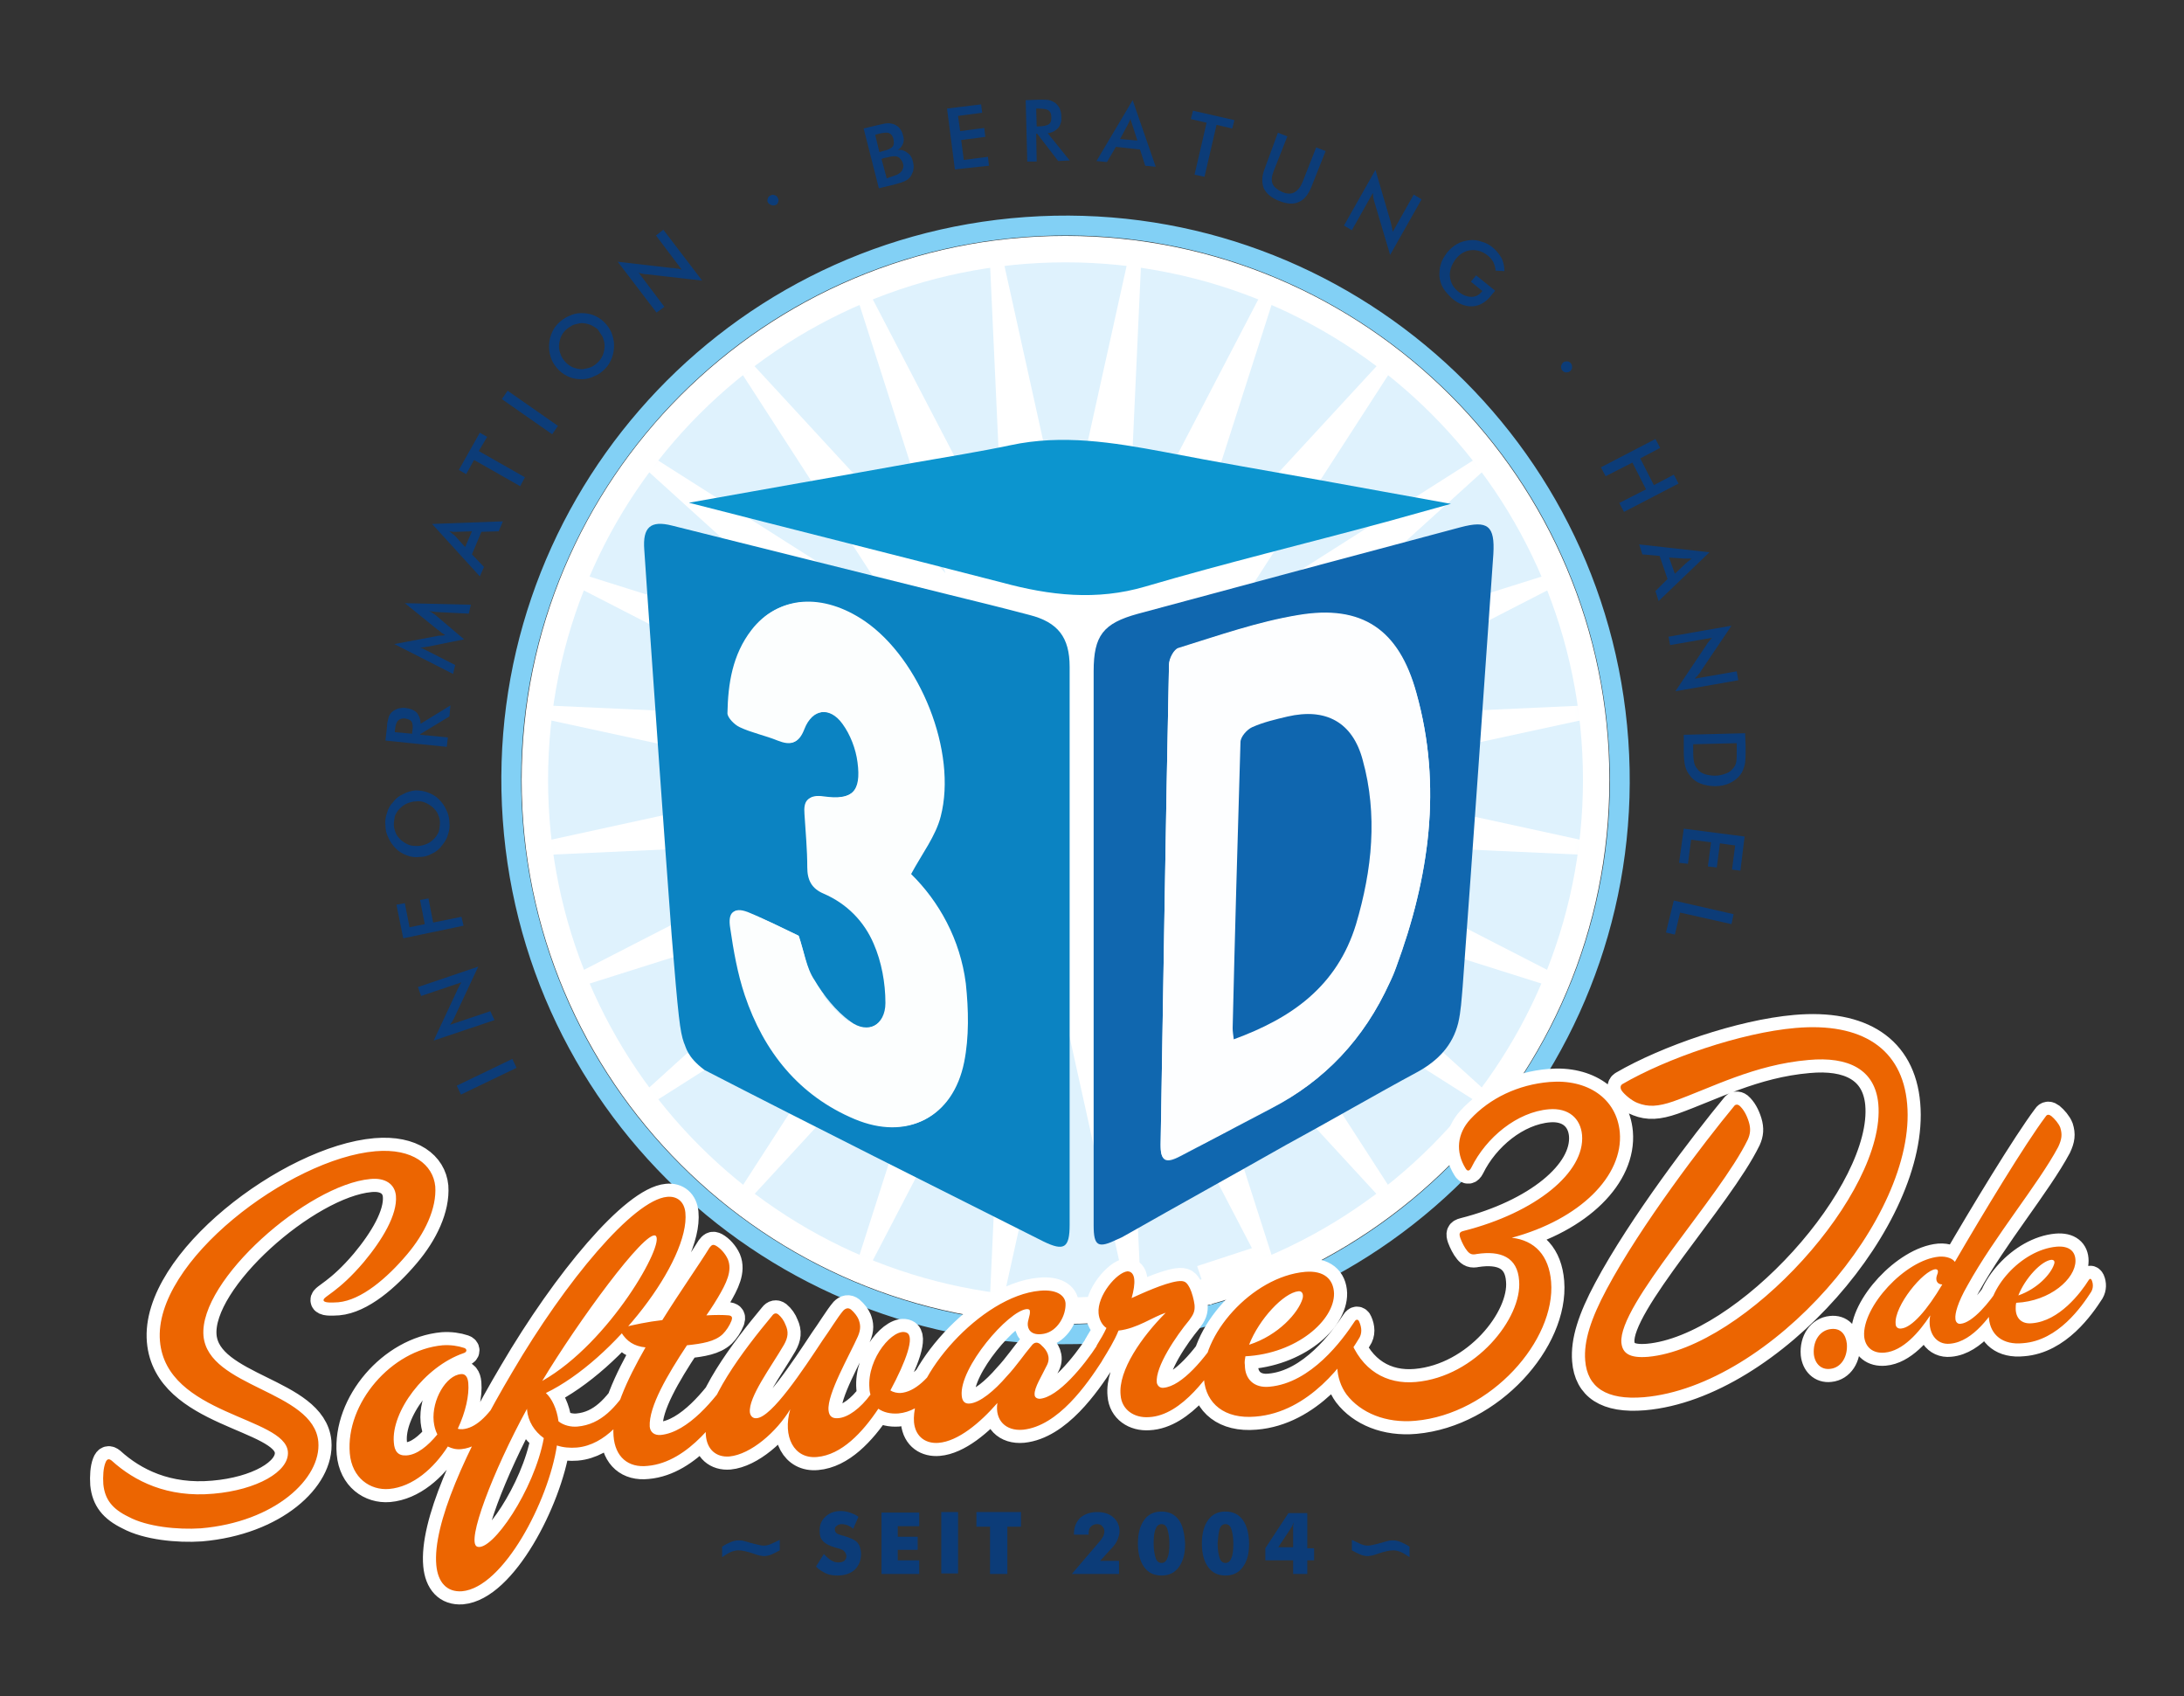 <svg xmlns="http://www.w3.org/2000/svg" fill="none" viewBox="0 0 170 132" height="132" width="170">
<rect x="0" y="0" width="170" height="132" fill="#333333" stroke="none"/>
<g clip-path="url(#clip0_1548_11445)">
<mask height="357" width="358" y="-110" x="-96" maskUnits="userSpaceOnUse" style="mask-type:luminance" id="mask0_1548_11445">
<path fill="white" d="M261.105 -109.469H-95.222V246.857H261.105V-109.469Z"></path>
</mask>
<g mask="url(#mask0_1548_11445)">
<path stroke-width="0.408" stroke="#82D0F5" fill="#DFF2FD" d="M124.042 60.694C124.042 83.397 105.644 101.796 82.94 101.796C60.236 101.796 41.838 83.397 41.838 60.694C41.838 37.99 60.236 19.592 82.94 19.592C105.644 19.592 124.042 37.99 124.042 60.694Z"></path>
</g>
<mask height="83" width="84" y="19" x="41" maskUnits="userSpaceOnUse" style="mask-type:luminance" id="mask1_1548_11445">
<path fill="white" d="M41.635 60.694C41.635 83.51 60.125 102 82.941 102C105.757 102 124.247 83.51 124.247 60.694C124.247 37.877 105.757 19.388 82.941 19.388C60.125 19.428 41.635 37.877 41.635 60.694Z"></path>
</mask>
<g mask="url(#mask1_1548_11445)">
<path fill="white" d="M89.104 14.327L82.941 42.163L76.777 14.327L78.083 42.776L64.9 17.47L73.594 44.612L54.206 23.592L69.716 47.592L45.512 32.204L66.737 51.429L39.349 42.816L64.859 55.919L36.165 54.612L64.247 60.694L36.165 66.817L64.859 65.51L39.349 78.612L66.737 69.959L45.512 89.184L69.716 73.837L54.206 97.837L73.594 76.776L64.9 103.918L78.083 78.612L76.777 107.102L82.941 79.265L89.104 107.102L87.798 78.612L100.981 103.918L92.287 76.776L111.675 97.837L96.165 73.837L120.369 89.184L99.145 69.959L126.532 78.612L101.022 65.51L129.716 66.817L101.634 60.694L129.716 54.612L101.022 55.919L126.532 42.816L99.145 51.429L120.369 32.204L96.165 47.592L111.675 23.592L92.287 44.612L100.981 17.47L87.798 42.776L89.104 14.327Z"></path>
</g>
<mask height="357" width="358" y="-110" x="-96" maskUnits="userSpaceOnUse" style="mask-type:luminance" id="mask2_1548_11445">
<path fill="white" d="M261.102 -109.469H-95.225V246.858H261.102V-109.469Z"></path>
</mask>
<g mask="url(#mask2_1548_11445)">
<path stroke-width="2.057" stroke="white" d="M82.939 102C105.755 102 124.245 83.511 124.245 60.694C124.245 37.878 105.755 19.388 82.939 19.388C60.123 19.388 41.633 37.878 41.633 60.694C41.633 83.511 60.123 102 82.939 102Z"></path>
</g>
<mask height="382" width="381" y="-122" x="-107" maskUnits="userSpaceOnUse" style="mask-type:luminance" id="mask3_1548_11445">
<path fill="white" d="M248.595 -121.672L-106.841 -96.413L-81.581 259.023L273.855 233.763L248.595 -121.672Z"></path>
</mask>
<g mask="url(#mask3_1548_11445)">
<path stroke-width="1.543" stroke="#82D0F5" d="M85.998 103.73C109.766 102.041 127.664 81.404 125.975 57.637C124.286 33.869 103.649 15.971 79.882 17.66C56.114 19.349 38.216 39.986 39.905 63.754C41.594 87.521 62.231 105.419 85.998 103.73Z"></path>
</g>
<path fill="white" d="M93.184 98.531L94.204 101.551L98.653 98.531L98.041 96.939L93.184 98.531Z"></path>
<mask height="357" width="358" y="-110" x="-96" maskUnits="userSpaceOnUse" style="mask-type:luminance" id="mask4_1548_11445">
<path fill="white" d="M261.105 -109.469H-95.222V246.857H261.105V-109.469Z"></path>
</mask>
<g mask="url(#mask4_1548_11445)">
<path fill="white" d="M157.104 100.816C157.635 99.469 158.9 98.122 159.676 98.041C159.921 98.041 159.961 98.204 159.88 98.408C159.635 99.143 158.614 100.286 157.104 100.816ZM162.778 100.53C162.941 100.245 162.941 99.918 162.819 99.632C162.737 99.469 162.655 99.51 162.574 99.632C161.961 100.612 160.288 102.816 158.165 102.979C157.349 103.061 156.9 102.571 156.9 101.837C156.9 101.673 156.9 101.551 156.941 101.388C159.594 101.265 161.553 99.51 161.553 98.122C161.553 97.388 161.063 96.939 160.084 97.02C157.308 97.265 154.614 100.367 154.819 102.612C154.941 103.877 155.88 104.694 157.472 104.53C160.206 104.326 162.043 101.673 162.778 100.53ZM151.186 99.959C150.002 101.959 148.819 103.306 148.002 103.388C147.717 103.428 147.553 103.265 147.553 103.02C147.431 101.632 149.717 98.857 150.655 98.775C150.859 98.775 150.9 98.939 150.778 99.224C150.614 99.673 150.819 99.959 151.186 99.959ZM153.145 100.041C155.268 96.204 158.655 92.163 160.206 89.265C160.492 88.653 160.533 88.285 160.37 87.755C160.247 87.428 159.921 87.061 159.676 86.857C159.512 86.734 159.349 86.694 159.227 86.898C157.635 89.02 154.37 94.408 152.165 98.204C152.002 97.959 151.553 97.755 150.941 97.796C148.288 98.041 144.941 101.714 145.104 104C145.186 104.857 145.798 105.347 146.696 105.265C148.125 105.143 149.39 103.673 150.247 102.367C150.002 103.673 150.696 104.694 151.798 104.571C153.635 104.408 155.023 102.245 155.798 101.102C155.961 100.816 155.961 100.49 155.839 100.204C155.757 100.041 155.676 100.081 155.594 100.204C154.9 101.306 153.553 102.939 152.614 103.02C152.37 103.061 152.206 102.857 152.206 102.612C152.165 102.245 152.37 101.388 153.145 100.041ZM143.757 104.571C143.676 103.837 143.268 103.347 142.533 103.428C141.676 103.51 141.104 104.326 141.186 105.388C141.268 106.122 141.757 106.612 142.451 106.53C143.308 106.449 143.839 105.592 143.757 104.571ZM140.778 82.49C143.88 82.204 145.961 83.224 146.206 85.918C146.819 92.775 135.88 104.898 128.288 105.592C126.819 105.714 126.288 105.306 126.206 104.49C125.961 101.551 133.839 93.224 136.043 88.694C136.247 88.245 136.288 87.837 136.125 87.306C135.961 86.775 135.717 86.326 135.39 86.041C135.227 85.918 135.063 85.959 134.982 86.082C132.655 88.898 127.717 95.347 125.063 100.326C123.839 102.612 123.268 104.367 123.39 105.877C123.553 107.959 125.023 108.979 127.961 108.735C137.839 107.877 149.227 94.694 148.451 85.918C148.084 81.592 144.9 79.551 139.757 80C135.512 80.367 129.717 82.367 126.288 84.367C126.084 84.49 126.125 84.734 126.247 84.898C126.451 85.183 127.023 85.673 127.472 85.837C128.288 86.163 129.063 86.122 130.247 85.714C133.227 84.653 136.533 82.857 140.778 82.49ZM117.676 96.326C122.982 94.898 126.37 91.51 126.084 88.122C125.839 85.469 123.553 83.959 120.614 84.204C118.165 84.408 115.961 85.469 114.451 87.102C113.431 88.204 113.268 89.632 114.084 90.939C114.206 91.143 114.37 91.183 114.533 90.857C115.676 88.53 118.084 86.531 120.574 86.326C122.084 86.204 123.023 87.02 123.145 88.326C123.39 91.224 119.553 94.367 113.921 95.796C113.594 95.877 113.553 96 113.676 96.367C113.798 96.694 114.002 97.102 114.206 97.347C114.41 97.592 114.574 97.673 114.941 97.592C116.819 97.306 118.125 97.837 118.247 99.673C118.492 102.571 114.859 107.143 110.206 107.551C107.921 107.755 105.961 106.653 105.023 104.081C104.941 103.837 104.737 103.837 104.614 104.081C103.839 105.551 103.921 107.306 104.819 108.53C105.921 109.959 107.88 110.775 110.165 110.571C116.084 110.041 121.104 104.286 120.737 99.755C120.574 97.714 119.472 96.53 117.676 96.326ZM97.227 104.653C98.002 102.653 99.921 100.612 101.063 100.49C101.39 100.449 101.472 100.775 101.39 101.061C101.063 102.163 99.512 103.918 97.227 104.653ZM105.757 104.204C106.043 103.796 106.002 103.306 105.798 102.857C105.717 102.653 105.553 102.653 105.431 102.857C104.492 104.286 102.043 107.632 98.819 107.918C97.594 108.041 96.9 107.306 96.9 106.245C96.859 106 96.9 105.796 96.941 105.551C100.941 105.347 103.88 102.735 103.839 100.653C103.798 99.551 103.063 98.857 101.594 98.979C97.431 99.347 93.39 104 93.716 107.347C93.88 109.224 95.308 110.449 97.716 110.245C101.921 109.918 104.696 105.959 105.757 104.204ZM95.349 105.143C95.635 104.735 95.594 104.245 95.39 103.796C95.308 103.592 95.145 103.592 95.023 103.796C93.798 105.714 92.002 107.877 90.574 108C90.288 108.041 90.084 107.837 90.043 107.592C89.921 106.367 91.553 103.959 92.574 102.735C92.9 102.286 93.023 102.041 92.982 101.551C92.941 101.184 92.778 100.571 92.615 100.245C92.37 99.796 92.247 99.632 91.635 99.714C90.574 99.877 88.9 100.653 88.084 101.02C88.247 100.449 88.329 99.918 88.288 99.551C88.247 99.143 88.043 98.939 87.757 98.939C86.941 99.02 85.39 100.816 85.512 102.204C85.553 102.694 85.798 103.143 86.125 103.347C85.921 103.796 85.676 104.204 85.472 104.53C85.186 104.939 85.227 105.428 85.431 105.877C85.512 106.081 85.676 106.081 85.798 105.877C86.247 105.143 86.737 104.367 87.064 103.551C88.533 103.388 89.716 102.49 90.737 102.163C88.9 104 87.023 106.653 87.227 108.571C87.308 109.714 88.288 110.367 89.431 110.286C92.043 110.163 94.206 106.857 95.349 105.143ZM85.757 105.959C86.002 105.551 86.002 105.02 85.757 104.653C85.635 104.449 85.553 104.449 85.431 104.653C84.37 106.286 82.37 108.735 80.941 108.857C80.696 108.857 80.533 108.735 80.533 108.53C80.492 108 81.104 107.061 81.512 106.204C81.798 105.592 81.472 105.061 81.104 104.735C80.778 104.367 80.492 104.449 80.288 104.735C79.757 105.347 79.104 106.326 78.37 107.102C77.39 108.245 76.288 109.143 75.512 109.224C75.186 109.265 74.9 109.143 74.859 108.612C74.655 106.449 78.492 102 79.921 101.877C80.084 101.877 80.165 101.918 80.165 102.041C80.206 102.367 79.961 102.775 80.002 103.143C80.043 103.592 80.41 103.959 81.267 103.796C82.329 103.592 82.982 102.367 82.941 101.428C82.9 100.816 82.247 100.326 80.941 100.449C76.37 100.857 70.859 107.184 71.145 110.694C71.267 111.877 72.125 112.367 73.064 112.286C74.574 112.163 76.288 110.735 77.635 109.184C77.431 110.53 78.288 111.388 79.635 111.265C82.37 110.979 84.615 107.714 85.757 105.959ZM73.676 107.02C73.961 106.612 73.921 106.122 73.716 105.673C73.635 105.469 73.472 105.469 73.349 105.673C72.288 107.265 71.227 108.326 70.084 108.408C69.839 108.408 69.553 108.367 69.308 108.204C70.533 105.918 71.227 104 70.574 103.714C69.594 103.265 67.472 105.673 67.676 108.041C67.676 108.286 67.757 108.53 67.757 108.53C66.982 109.592 66.002 110.326 65.227 110.367C64.778 110.408 64.533 110.204 64.492 109.755C64.37 108.49 66.125 105.469 66.778 104C67.023 103.428 66.982 103.061 66.819 102.653C66.737 102.449 66.492 102.122 66.247 101.918C66.043 101.755 65.839 101.796 65.635 102C65.186 102.53 64.574 103.551 64.043 104.286C62.533 106.571 60.084 110.286 58.9 110.367C58.614 110.408 58.41 110.204 58.37 109.918C58.247 108.735 60.002 106.408 61.023 104.653C61.349 104.081 61.39 103.632 61.145 103.102C61.023 102.775 60.819 102.49 60.574 102.286C60.41 102.163 60.247 102.204 60.125 102.367C57.88 105.061 54.737 109.184 54.941 111.673C55.023 112.816 55.757 113.428 56.778 113.347C58.451 113.184 60.451 111.428 61.512 109.673C60.9 111.796 61.798 113.551 63.594 113.388C65.512 113.224 67.145 111.469 68.37 109.632C68.778 109.918 69.308 110.041 69.921 110C71.798 109.837 73.064 108 73.676 107.02ZM53.472 104.694C54.655 104.571 55.635 104.408 56.247 103.837C56.533 103.551 56.778 103.184 56.941 102.775C57.023 102.53 56.982 102.408 56.737 102.367C56.288 102.326 55.676 102.326 54.982 102.367C54.982 102.367 55.472 101.673 55.88 100.979C56.533 99.877 57.023 98.898 56.655 98C56.451 97.551 56.084 97.143 55.717 96.939C55.472 96.816 55.39 96.898 55.227 97.102C54.451 98.367 52.982 100.449 51.553 102.735C50.451 102.857 49.308 103.102 48.492 103.306C48.288 103.347 48.247 103.469 48.37 103.714C48.778 104.367 49.349 104.775 50.247 104.857C48.778 107.428 47.594 110 47.757 111.755C47.88 113.388 48.9 114.245 50.41 114.081C53.635 113.796 56.043 110.204 57.145 108.49C57.431 108.081 57.431 107.551 57.186 107.143C57.063 106.939 56.941 106.939 56.819 107.143C55.676 108.857 53.553 111.469 51.431 111.673C50.941 111.714 50.614 111.469 50.574 111.02C50.492 109.469 51.961 106.979 53.472 104.694ZM42.329 111.918C41.594 115.959 38.288 120.775 37.145 120.367C36.247 120.041 38.37 114.49 41.023 109.632V109.714C41.104 110.612 41.594 111.388 42.329 111.918ZM42.206 107.469C44.982 102.857 50.206 95.714 51.023 96.163C51.839 96.694 47.472 104.49 42.206 107.469ZM42.492 108.408C47.798 105.837 53.717 98.082 53.349 94.367C53.267 93.551 52.737 93.061 51.921 93.143C49.308 93.388 44.043 99.673 39.88 106.775C36.206 112.979 33.676 118.653 33.961 121.796C34.084 123.143 34.778 123.918 35.961 123.837C39.186 123.551 42.696 116.816 43.349 112.49C43.839 112.653 44.37 112.694 44.9 112.653C47.186 112.449 48.696 110.245 49.349 109.224C49.635 108.857 49.594 108.326 49.39 107.918C49.308 107.714 49.145 107.673 49.023 107.877C47.961 109.469 46.819 110.857 44.941 111.02C44.451 111.061 43.88 110.939 43.472 110.612C43.349 109.632 42.941 108.816 42.492 108.408ZM39.267 110.041C39.553 109.632 39.472 109.143 39.308 108.694C39.227 108.49 39.063 108.49 38.941 108.694C37.921 110.286 36.982 111.143 36.002 111.224C35.839 111.224 35.717 111.224 35.635 111.184C36.247 109.877 36.533 108.571 36.451 107.632C36.41 107.143 36.206 106.898 35.88 106.939C34.737 107.02 33.594 108.939 33.757 110.612C33.798 110.979 33.88 111.306 34.043 111.632C33.308 112.53 32.451 113.224 31.635 113.265C30.982 113.306 30.696 112.939 30.655 112.245C30.451 109.877 33.023 106.367 36.084 105.306C36.37 105.224 36.37 104.979 36.125 104.898C35.635 104.735 35.063 104.653 34.451 104.694C30.451 105.061 26.9 109.224 27.227 113.102C27.39 115.02 28.819 116 30.288 115.877C32.125 115.714 33.757 114.286 34.859 112.571C35.186 112.735 35.512 112.816 35.921 112.775C37.553 112.612 38.655 111.02 39.267 110.041ZM15.635 118.939C21.39 118.449 25.023 115.061 24.778 112.204C24.41 108.204 16.206 108 15.839 103.959C15.472 99.632 23.961 92.204 28.819 91.755C30.002 91.632 30.737 92.163 30.819 93.061C30.941 94.53 29.757 96.49 28.329 98.204C26.329 100.571 25.145 100.898 25.186 101.184C25.186 101.388 25.716 101.388 26.329 101.347C28.125 101.184 30.125 99.469 31.676 97.632C33.063 96 34.002 94.041 33.88 92.326C33.717 90.653 32.125 89.347 29.227 89.592C22.574 90.163 11.921 98.204 12.451 104.367C12.941 110.122 22.166 110.245 22.41 112.979C22.533 114.53 19.961 115.959 16.614 116.245C13.023 116.571 10.451 115.265 8.696 113.673C8.492 113.51 8.329 113.51 8.206 113.837C8.043 114.245 8.002 114.898 8.043 115.51C8.165 116.694 8.737 117.428 10.002 118.041C11.431 118.816 13.839 119.061 15.635 118.939Z"></path>
</g>
<mask height="357" width="358" y="-110" x="-96" maskUnits="userSpaceOnUse" style="mask-type:luminance" id="mask5_1548_11445">
<path fill="white" d="M261.105 -109.469H-95.222V246.857H261.105V-109.469Z"></path>
</mask>
<g mask="url(#mask5_1548_11445)">
<path stroke-miterlimit="3.78" stroke-width="2.041" stroke="white" d="M157.104 100.816C157.635 99.469 158.9 98.122 159.676 98.041C159.921 98.041 159.961 98.204 159.88 98.408C159.635 99.143 158.614 100.286 157.104 100.816ZM162.778 100.53C162.941 100.245 162.941 99.918 162.819 99.632C162.737 99.469 162.655 99.51 162.574 99.632C161.961 100.612 160.288 102.816 158.165 102.979C157.349 103.061 156.9 102.571 156.9 101.837C156.9 101.673 156.9 101.551 156.941 101.388C159.594 101.265 161.553 99.51 161.553 98.122C161.553 97.388 161.063 96.939 160.084 97.02C157.308 97.265 154.614 100.367 154.819 102.612C154.941 103.877 155.88 104.694 157.472 104.53C160.206 104.326 162.043 101.673 162.778 100.53ZM151.186 99.959C150.002 101.959 148.819 103.306 148.002 103.388C147.717 103.428 147.553 103.265 147.553 103.02C147.431 101.632 149.717 98.857 150.655 98.775C150.859 98.775 150.9 98.939 150.778 99.224C150.614 99.673 150.819 99.959 151.186 99.959ZM153.145 100.041C155.268 96.204 158.655 92.163 160.206 89.265C160.492 88.653 160.533 88.285 160.37 87.755C160.247 87.428 159.921 87.061 159.676 86.857C159.512 86.734 159.349 86.694 159.227 86.898C157.635 89.02 154.37 94.408 152.165 98.204C152.002 97.959 151.553 97.755 150.941 97.796C148.288 98.041 144.941 101.714 145.104 104C145.186 104.857 145.798 105.347 146.696 105.265C148.125 105.143 149.39 103.673 150.247 102.367C150.002 103.673 150.696 104.694 151.798 104.571C153.635 104.408 155.023 102.245 155.798 101.102C155.961 100.816 155.961 100.49 155.839 100.204C155.757 100.041 155.676 100.081 155.594 100.204C154.9 101.306 153.553 102.939 152.614 103.02C152.37 103.061 152.206 102.857 152.206 102.612C152.165 102.245 152.37 101.388 153.145 100.041ZM143.757 104.571C143.676 103.837 143.268 103.347 142.533 103.428C141.676 103.51 141.104 104.326 141.186 105.388C141.268 106.122 141.757 106.612 142.451 106.53C143.308 106.449 143.839 105.592 143.757 104.571ZM140.778 82.49C143.88 82.204 145.961 83.224 146.206 85.918C146.819 92.775 135.88 104.898 128.288 105.592C126.819 105.714 126.288 105.306 126.206 104.49C125.961 101.551 133.839 93.224 136.043 88.694C136.247 88.245 136.288 87.837 136.125 87.306C135.961 86.775 135.717 86.326 135.39 86.041C135.227 85.918 135.063 85.959 134.982 86.082C132.655 88.898 127.717 95.347 125.063 100.326C123.839 102.612 123.268 104.367 123.39 105.877C123.553 107.959 125.023 108.979 127.961 108.735C137.839 107.877 149.227 94.694 148.451 85.918C148.084 81.592 144.9 79.551 139.757 80C135.512 80.367 129.717 82.367 126.288 84.367C126.084 84.49 126.125 84.734 126.247 84.898C126.451 85.183 127.023 85.673 127.472 85.837C128.288 86.163 129.063 86.122 130.247 85.714C133.227 84.653 136.533 82.857 140.778 82.49ZM117.676 96.326C122.982 94.898 126.37 91.51 126.084 88.122C125.839 85.469 123.553 83.959 120.614 84.204C118.165 84.408 115.961 85.469 114.451 87.102C113.431 88.204 113.268 89.632 114.084 90.939C114.206 91.143 114.37 91.183 114.533 90.857C115.676 88.53 118.084 86.531 120.574 86.326C122.084 86.204 123.023 87.02 123.145 88.326C123.39 91.224 119.553 94.367 113.921 95.796C113.594 95.877 113.553 96 113.676 96.367C113.798 96.694 114.002 97.102 114.206 97.347C114.41 97.592 114.574 97.673 114.941 97.592C116.819 97.306 118.125 97.837 118.247 99.673C118.492 102.571 114.859 107.143 110.206 107.551C107.921 107.755 105.961 106.653 105.023 104.081C104.941 103.837 104.737 103.837 104.614 104.081C103.839 105.551 103.921 107.306 104.819 108.53C105.921 109.959 107.88 110.775 110.165 110.571C116.084 110.041 121.104 104.286 120.737 99.755C120.574 97.714 119.472 96.53 117.676 96.326ZM97.227 104.653C98.002 102.653 99.921 100.612 101.063 100.49C101.39 100.449 101.472 100.775 101.39 101.061C101.063 102.163 99.512 103.918 97.227 104.653ZM105.757 104.204C106.043 103.796 106.002 103.306 105.798 102.857C105.717 102.653 105.553 102.653 105.431 102.857C104.492 104.286 102.043 107.632 98.819 107.918C97.594 108.041 96.9 107.306 96.9 106.245C96.859 106 96.9 105.796 96.941 105.551C100.941 105.347 103.88 102.735 103.839 100.653C103.798 99.551 103.063 98.857 101.594 98.979C97.431 99.347 93.39 104 93.716 107.347C93.88 109.224 95.308 110.449 97.716 110.245C101.921 109.918 104.696 105.959 105.757 104.204ZM95.349 105.143C95.635 104.735 95.594 104.245 95.39 103.796C95.308 103.592 95.145 103.592 95.023 103.796C93.798 105.714 92.002 107.877 90.574 108C90.288 108.041 90.084 107.837 90.043 107.592C89.921 106.367 91.553 103.959 92.574 102.735C92.9 102.286 93.023 102.041 92.982 101.551C92.941 101.184 92.778 100.571 92.615 100.245C92.37 99.796 92.247 99.632 91.635 99.714C90.574 99.877 88.9 100.653 88.084 101.02C88.247 100.449 88.329 99.918 88.288 99.551C88.247 99.143 88.043 98.939 87.757 98.939C86.941 99.02 85.39 100.816 85.512 102.204C85.553 102.694 85.798 103.143 86.125 103.347C85.921 103.796 85.676 104.204 85.472 104.53C85.186 104.939 85.227 105.428 85.431 105.877C85.512 106.081 85.676 106.081 85.798 105.877C86.247 105.143 86.737 104.367 87.064 103.551C88.533 103.388 89.716 102.49 90.737 102.163C88.9 104 87.023 106.653 87.227 108.571C87.308 109.714 88.288 110.367 89.431 110.286C92.043 110.163 94.206 106.857 95.349 105.143ZM85.757 105.959C86.002 105.551 86.002 105.02 85.757 104.653C85.635 104.449 85.553 104.449 85.431 104.653C84.37 106.286 82.37 108.735 80.941 108.857C80.696 108.857 80.533 108.735 80.533 108.53C80.492 108 81.104 107.061 81.512 106.204C81.798 105.592 81.472 105.061 81.104 104.735C80.778 104.367 80.492 104.449 80.288 104.735C79.757 105.347 79.104 106.326 78.37 107.102C77.39 108.245 76.288 109.143 75.512 109.224C75.186 109.265 74.9 109.143 74.859 108.612C74.655 106.449 78.492 102 79.921 101.877C80.084 101.877 80.165 101.918 80.165 102.041C80.206 102.367 79.961 102.775 80.002 103.143C80.043 103.592 80.41 103.959 81.267 103.796C82.329 103.592 82.982 102.367 82.941 101.428C82.9 100.816 82.247 100.326 80.941 100.449C76.37 100.857 70.859 107.184 71.145 110.694C71.267 111.877 72.125 112.367 73.064 112.286C74.574 112.163 76.288 110.735 77.635 109.184C77.431 110.53 78.288 111.388 79.635 111.265C82.37 110.979 84.615 107.714 85.757 105.959ZM73.676 107.02C73.961 106.612 73.921 106.122 73.716 105.673C73.635 105.469 73.472 105.469 73.349 105.673C72.288 107.265 71.227 108.326 70.084 108.408C69.839 108.408 69.553 108.367 69.308 108.204C70.533 105.918 71.227 104 70.574 103.714C69.594 103.265 67.472 105.673 67.676 108.041C67.676 108.286 67.757 108.53 67.757 108.53C66.982 109.592 66.002 110.326 65.227 110.367C64.778 110.408 64.533 110.204 64.492 109.755C64.37 108.49 66.125 105.469 66.778 104C67.023 103.428 66.982 103.061 66.819 102.653C66.737 102.449 66.492 102.122 66.247 101.918C66.043 101.755 65.839 101.796 65.635 102C65.186 102.53 64.574 103.551 64.043 104.286C62.533 106.571 60.084 110.286 58.9 110.367C58.614 110.408 58.41 110.204 58.37 109.918C58.247 108.735 60.002 106.408 61.023 104.653C61.349 104.081 61.39 103.632 61.145 103.102C61.023 102.775 60.819 102.49 60.574 102.286C60.41 102.163 60.247 102.204 60.125 102.367C57.88 105.061 54.737 109.184 54.941 111.673C55.023 112.816 55.757 113.428 56.778 113.347C58.451 113.184 60.451 111.428 61.512 109.673C60.9 111.796 61.798 113.551 63.594 113.388C65.512 113.224 67.145 111.469 68.37 109.632C68.778 109.918 69.308 110.041 69.921 110C71.798 109.837 73.064 108 73.676 107.02ZM53.472 104.694C54.655 104.571 55.635 104.408 56.247 103.837C56.533 103.551 56.778 103.184 56.941 102.775C57.023 102.53 56.982 102.408 56.737 102.367C56.288 102.326 55.676 102.326 54.982 102.367C54.982 102.367 55.472 101.673 55.88 100.979C56.533 99.877 57.023 98.898 56.655 98C56.451 97.551 56.084 97.143 55.717 96.939C55.472 96.816 55.39 96.898 55.227 97.102C54.451 98.367 52.982 100.449 51.553 102.735C50.451 102.857 49.308 103.102 48.492 103.306C48.288 103.347 48.247 103.469 48.37 103.714C48.778 104.367 49.349 104.775 50.247 104.857C48.778 107.428 47.594 110 47.757 111.755C47.88 113.388 48.9 114.245 50.41 114.081C53.635 113.796 56.043 110.204 57.145 108.49C57.431 108.081 57.431 107.551 57.186 107.143C57.063 106.939 56.941 106.939 56.819 107.143C55.676 108.857 53.553 111.469 51.431 111.673C50.941 111.714 50.614 111.469 50.574 111.02C50.492 109.469 51.961 106.979 53.472 104.694ZM42.329 111.918C41.594 115.959 38.288 120.775 37.145 120.367C36.247 120.041 38.37 114.49 41.023 109.632V109.714C41.104 110.612 41.594 111.388 42.329 111.918ZM42.206 107.469C44.982 102.857 50.206 95.714 51.023 96.163C51.839 96.694 47.472 104.49 42.206 107.469ZM42.492 108.408C47.798 105.837 53.717 98.082 53.349 94.367C53.267 93.551 52.737 93.061 51.921 93.143C49.308 93.388 44.043 99.673 39.88 106.775C36.206 112.979 33.676 118.653 33.961 121.796C34.084 123.143 34.778 123.918 35.961 123.837C39.186 123.551 42.696 116.816 43.349 112.49C43.839 112.653 44.37 112.694 44.9 112.653C47.186 112.449 48.696 110.245 49.349 109.224C49.635 108.857 49.594 108.326 49.39 107.918C49.308 107.714 49.145 107.673 49.023 107.877C47.961 109.469 46.819 110.857 44.941 111.02C44.451 111.061 43.88 110.939 43.472 110.612C43.349 109.632 42.941 108.816 42.492 108.408ZM39.267 110.041C39.553 109.632 39.472 109.143 39.308 108.694C39.227 108.49 39.063 108.49 38.941 108.694C37.921 110.286 36.982 111.143 36.002 111.224C35.839 111.224 35.717 111.224 35.635 111.184C36.247 109.877 36.533 108.571 36.451 107.632C36.41 107.143 36.206 106.898 35.88 106.939C34.737 107.02 33.594 108.939 33.757 110.612C33.798 110.979 33.88 111.306 34.043 111.632C33.308 112.53 32.451 113.224 31.635 113.265C30.982 113.306 30.696 112.939 30.655 112.245C30.451 109.877 33.023 106.367 36.084 105.306C36.37 105.224 36.37 104.979 36.125 104.898C35.635 104.735 35.063 104.653 34.451 104.694C30.451 105.061 26.9 109.224 27.227 113.102C27.39 115.02 28.819 116 30.288 115.877C32.125 115.714 33.757 114.286 34.859 112.571C35.186 112.735 35.512 112.816 35.921 112.775C37.553 112.612 38.655 111.02 39.267 110.041ZM15.635 118.939C21.39 118.449 25.023 115.061 24.778 112.204C24.41 108.204 16.206 108 15.839 103.959C15.472 99.632 23.961 92.204 28.819 91.755C30.002 91.632 30.737 92.163 30.819 93.061C30.941 94.53 29.757 96.49 28.329 98.204C26.329 100.571 25.145 100.898 25.186 101.184C25.186 101.388 25.716 101.388 26.329 101.347C28.125 101.184 30.125 99.469 31.676 97.632C33.063 96 34.002 94.041 33.88 92.326C33.717 90.653 32.125 89.347 29.227 89.592C22.574 90.163 11.921 98.204 12.451 104.367C12.941 110.122 22.166 110.245 22.41 112.979C22.533 114.53 19.961 115.959 16.614 116.245C13.023 116.571 10.451 115.265 8.696 113.673C8.492 113.51 8.329 113.51 8.206 113.837C8.043 114.245 8.002 114.898 8.043 115.51C8.165 116.694 8.737 117.428 10.002 118.041C11.431 118.816 13.839 119.061 15.635 118.939Z"></path>
</g>
<mask height="357" width="358" y="-110" x="-96" maskUnits="userSpaceOnUse" style="mask-type:luminance" id="mask6_1548_11445">
<path fill="white" d="M261.105 -109.469H-95.222V246.857H261.105V-109.469Z"></path>
</mask>
<g mask="url(#mask6_1548_11445)">
<path fill="#EC6501" d="M157.104 100.816C157.635 99.469 158.9 98.122 159.676 98.041C159.921 98.041 159.961 98.204 159.88 98.408C159.635 99.143 158.614 100.286 157.104 100.816ZM162.778 100.53C162.941 100.245 162.941 99.918 162.819 99.632C162.737 99.469 162.655 99.51 162.574 99.632C161.961 100.612 160.288 102.816 158.165 102.979C157.349 103.061 156.9 102.571 156.9 101.837C156.9 101.673 156.9 101.551 156.941 101.388C159.594 101.265 161.553 99.51 161.553 98.122C161.553 97.388 161.063 96.939 160.084 97.02C157.308 97.265 154.614 100.367 154.819 102.612C154.941 103.877 155.88 104.694 157.472 104.53C160.206 104.326 162.043 101.673 162.778 100.53ZM151.186 99.959C150.002 101.959 148.819 103.306 148.002 103.388C147.717 103.428 147.553 103.265 147.553 103.02C147.431 101.632 149.717 98.857 150.655 98.775C150.859 98.775 150.9 98.939 150.778 99.224C150.614 99.673 150.819 99.959 151.186 99.959ZM153.145 100.041C155.268 96.204 158.655 92.163 160.206 89.265C160.492 88.653 160.533 88.285 160.37 87.755C160.247 87.428 159.921 87.061 159.676 86.857C159.512 86.734 159.349 86.694 159.227 86.898C157.635 89.02 154.37 94.408 152.165 98.204C152.002 97.959 151.553 97.755 150.941 97.796C148.288 98.041 144.941 101.714 145.104 104C145.186 104.857 145.798 105.347 146.696 105.265C148.125 105.143 149.39 103.673 150.247 102.367C150.002 103.673 150.696 104.694 151.798 104.571C153.635 104.408 155.023 102.245 155.798 101.102C155.961 100.816 155.961 100.49 155.839 100.204C155.757 100.041 155.676 100.081 155.594 100.204C154.9 101.306 153.553 102.939 152.614 103.02C152.37 103.061 152.206 102.857 152.206 102.612C152.165 102.245 152.37 101.388 153.145 100.041ZM143.757 104.571C143.676 103.837 143.268 103.347 142.533 103.428C141.676 103.51 141.104 104.326 141.186 105.388C141.268 106.122 141.757 106.612 142.451 106.53C143.308 106.449 143.839 105.592 143.757 104.571ZM140.778 82.49C143.88 82.204 145.961 83.224 146.206 85.918C146.819 92.775 135.88 104.898 128.288 105.592C126.819 105.714 126.288 105.306 126.206 104.49C125.961 101.551 133.839 93.224 136.043 88.694C136.247 88.245 136.288 87.837 136.125 87.306C135.961 86.775 135.717 86.326 135.39 86.041C135.227 85.918 135.063 85.959 134.982 86.082C132.655 88.898 127.717 95.347 125.063 100.326C123.839 102.612 123.268 104.367 123.39 105.877C123.553 107.959 125.023 108.979 127.961 108.735C137.839 107.877 149.227 94.694 148.451 85.918C148.084 81.592 144.9 79.551 139.757 80C135.512 80.367 129.717 82.367 126.288 84.367C126.084 84.49 126.125 84.734 126.247 84.898C126.451 85.183 127.023 85.673 127.472 85.837C128.288 86.163 129.063 86.122 130.247 85.714C133.227 84.653 136.533 82.857 140.778 82.49ZM117.676 96.326C122.982 94.898 126.37 91.51 126.084 88.122C125.839 85.469 123.553 83.959 120.614 84.204C118.165 84.408 115.961 85.469 114.451 87.102C113.431 88.204 113.268 89.632 114.084 90.939C114.206 91.143 114.37 91.183 114.533 90.857C115.676 88.53 118.084 86.531 120.574 86.326C122.084 86.204 123.023 87.02 123.145 88.326C123.39 91.224 119.553 94.367 113.921 95.796C113.594 95.877 113.553 96 113.676 96.367C113.798 96.694 114.002 97.102 114.206 97.347C114.41 97.592 114.574 97.673 114.941 97.592C116.819 97.306 118.125 97.837 118.247 99.673C118.492 102.571 114.859 107.143 110.206 107.551C107.921 107.755 105.961 106.653 105.023 104.081C104.941 103.837 104.737 103.837 104.614 104.081C103.839 105.551 103.921 107.306 104.819 108.53C105.921 109.959 107.88 110.775 110.165 110.571C116.084 110.041 121.104 104.286 120.737 99.755C120.574 97.714 119.472 96.53 117.676 96.326ZM97.227 104.653C98.002 102.653 99.921 100.612 101.063 100.49C101.39 100.449 101.472 100.775 101.39 101.061C101.063 102.163 99.512 103.918 97.227 104.653ZM105.757 104.204C106.043 103.796 106.002 103.306 105.798 102.857C105.717 102.653 105.553 102.653 105.431 102.857C104.492 104.286 102.043 107.632 98.819 107.918C97.594 108.041 96.9 107.306 96.9 106.245C96.859 106 96.9 105.796 96.941 105.551C100.941 105.347 103.88 102.735 103.839 100.653C103.798 99.551 103.063 98.857 101.594 98.979C97.431 99.347 93.39 104 93.716 107.347C93.88 109.224 95.308 110.449 97.716 110.245C101.921 109.918 104.696 105.959 105.757 104.204ZM95.349 105.143C95.635 104.735 95.594 104.245 95.39 103.796C95.308 103.592 95.145 103.592 95.023 103.796C93.798 105.714 92.002 107.877 90.574 108C90.288 108.041 90.084 107.837 90.043 107.592C89.921 106.367 91.553 103.959 92.574 102.735C92.9 102.286 93.023 102.041 92.982 101.551C92.941 101.184 92.778 100.571 92.615 100.245C92.37 99.796 92.247 99.632 91.635 99.714C90.574 99.877 88.9 100.653 88.084 101.02C88.247 100.449 88.329 99.918 88.288 99.551C88.247 99.143 88.043 98.939 87.757 98.939C86.941 99.02 85.39 100.816 85.512 102.204C85.553 102.694 85.798 103.143 86.125 103.347C85.921 103.796 85.676 104.204 85.472 104.53C85.186 104.939 85.227 105.428 85.431 105.877C85.512 106.081 85.676 106.081 85.798 105.877C86.247 105.143 86.737 104.367 87.064 103.551C88.533 103.388 89.716 102.49 90.737 102.163C88.9 104 87.023 106.653 87.227 108.571C87.308 109.714 88.288 110.367 89.431 110.286C92.043 110.163 94.206 106.857 95.349 105.143ZM85.757 105.959C86.002 105.551 86.002 105.02 85.757 104.653C85.635 104.449 85.553 104.449 85.431 104.653C84.37 106.286 82.37 108.735 80.941 108.857C80.696 108.857 80.533 108.735 80.533 108.53C80.492 108 81.104 107.061 81.512 106.204C81.798 105.592 81.472 105.061 81.104 104.735C80.778 104.367 80.492 104.449 80.288 104.735C79.757 105.347 79.104 106.326 78.37 107.102C77.39 108.245 76.288 109.143 75.512 109.224C75.186 109.265 74.9 109.143 74.859 108.612C74.655 106.449 78.492 102 79.921 101.877C80.084 101.877 80.165 101.918 80.165 102.041C80.206 102.367 79.961 102.775 80.002 103.143C80.043 103.592 80.41 103.959 81.267 103.796C82.329 103.592 82.982 102.367 82.941 101.428C82.9 100.816 82.247 100.326 80.941 100.449C76.37 100.857 70.859 107.184 71.145 110.694C71.267 111.877 72.125 112.367 73.064 112.286C74.574 112.163 76.288 110.735 77.635 109.184C77.431 110.53 78.288 111.388 79.635 111.265C82.37 110.979 84.615 107.714 85.757 105.959ZM73.676 107.02C73.961 106.612 73.921 106.122 73.716 105.673C73.635 105.469 73.472 105.469 73.349 105.673C72.288 107.265 71.227 108.326 70.084 108.408C69.839 108.408 69.553 108.367 69.308 108.204C70.533 105.918 71.227 104 70.574 103.714C69.594 103.265 67.472 105.673 67.676 108.041C67.676 108.286 67.757 108.53 67.757 108.53C66.982 109.592 66.002 110.326 65.227 110.367C64.778 110.408 64.533 110.204 64.492 109.755C64.37 108.49 66.125 105.469 66.778 104C67.023 103.428 66.982 103.061 66.819 102.653C66.737 102.449 66.492 102.122 66.247 101.918C66.043 101.755 65.839 101.796 65.635 102C65.186 102.53 64.574 103.551 64.043 104.286C62.533 106.571 60.084 110.286 58.9 110.367C58.614 110.408 58.41 110.204 58.37 109.918C58.247 108.735 60.002 106.408 61.023 104.653C61.349 104.081 61.39 103.632 61.145 103.102C61.023 102.775 60.819 102.49 60.574 102.286C60.41 102.163 60.247 102.204 60.125 102.367C57.88 105.061 54.737 109.184 54.941 111.673C55.023 112.816 55.757 113.428 56.778 113.347C58.451 113.184 60.451 111.428 61.512 109.673C60.9 111.796 61.798 113.551 63.594 113.388C65.512 113.224 67.145 111.469 68.37 109.632C68.778 109.918 69.308 110.041 69.921 110C71.798 109.837 73.064 108 73.676 107.02ZM53.472 104.694C54.655 104.571 55.635 104.408 56.247 103.837C56.533 103.551 56.778 103.184 56.941 102.775C57.023 102.53 56.982 102.408 56.737 102.367C56.288 102.326 55.676 102.326 54.982 102.367C54.982 102.367 55.472 101.673 55.88 100.979C56.533 99.877 57.023 98.898 56.655 98C56.451 97.551 56.084 97.143 55.717 96.939C55.472 96.816 55.39 96.898 55.227 97.102C54.451 98.367 52.982 100.449 51.553 102.735C50.451 102.857 49.308 103.102 48.492 103.306C48.288 103.347 48.247 103.469 48.37 103.714C48.778 104.367 49.349 104.775 50.247 104.857C48.778 107.428 47.594 110 47.757 111.755C47.88 113.388 48.9 114.245 50.41 114.081C53.635 113.796 56.043 110.204 57.145 108.49C57.431 108.081 57.431 107.551 57.186 107.143C57.063 106.939 56.941 106.939 56.819 107.143C55.676 108.857 53.553 111.469 51.431 111.673C50.941 111.714 50.614 111.469 50.574 111.02C50.492 109.469 51.961 106.979 53.472 104.694ZM42.329 111.918C41.594 115.959 38.288 120.775 37.145 120.367C36.247 120.041 38.37 114.49 41.023 109.632V109.714C41.104 110.612 41.594 111.388 42.329 111.918ZM42.206 107.469C44.982 102.857 50.206 95.714 51.023 96.163C51.839 96.694 47.472 104.49 42.206 107.469ZM42.492 108.408C47.798 105.837 53.717 98.082 53.349 94.367C53.267 93.551 52.737 93.061 51.921 93.143C49.308 93.388 44.043 99.673 39.88 106.775C36.206 112.979 33.676 118.653 33.961 121.796C34.084 123.143 34.778 123.918 35.961 123.837C39.186 123.551 42.696 116.816 43.349 112.49C43.839 112.653 44.37 112.694 44.9 112.653C47.186 112.449 48.696 110.245 49.349 109.224C49.635 108.857 49.594 108.326 49.39 107.918C49.308 107.714 49.145 107.673 49.023 107.877C47.961 109.469 46.819 110.857 44.941 111.02C44.451 111.061 43.88 110.939 43.472 110.612C43.349 109.632 42.941 108.816 42.492 108.408ZM39.267 110.041C39.553 109.632 39.472 109.143 39.308 108.694C39.227 108.49 39.063 108.49 38.941 108.694C37.921 110.286 36.982 111.143 36.002 111.224C35.839 111.224 35.717 111.224 35.635 111.184C36.247 109.877 36.533 108.571 36.451 107.632C36.41 107.143 36.206 106.898 35.88 106.939C34.737 107.02 33.594 108.939 33.757 110.612C33.798 110.979 33.88 111.306 34.043 111.632C33.308 112.53 32.451 113.224 31.635 113.265C30.982 113.306 30.696 112.939 30.655 112.245C30.451 109.877 33.023 106.367 36.084 105.306C36.37 105.224 36.37 104.979 36.125 104.898C35.635 104.735 35.063 104.653 34.451 104.694C30.451 105.061 26.9 109.224 27.227 113.102C27.39 115.02 28.819 116 30.288 115.877C32.125 115.714 33.757 114.286 34.859 112.571C35.186 112.735 35.512 112.816 35.921 112.775C37.553 112.612 38.655 111.02 39.267 110.041ZM15.635 118.939C21.39 118.449 25.023 115.061 24.778 112.204C24.41 108.204 16.206 108 15.839 103.959C15.472 99.632 23.961 92.204 28.819 91.755C30.002 91.632 30.737 92.163 30.819 93.061C30.941 94.53 29.757 96.49 28.329 98.204C26.329 100.571 25.145 100.898 25.186 101.184C25.186 101.388 25.716 101.388 26.329 101.347C28.125 101.184 30.125 99.469 31.676 97.632C33.063 96 34.002 94.041 33.88 92.326C33.717 90.653 32.125 89.347 29.227 89.592C22.574 90.163 11.921 98.204 12.451 104.367C12.941 110.122 22.166 110.245 22.41 112.979C22.533 114.53 19.961 115.959 16.614 116.245C13.023 116.571 10.451 115.265 8.696 113.673C8.492 113.51 8.329 113.51 8.206 113.837C8.043 114.245 8.002 114.898 8.043 115.51C8.165 116.694 8.737 117.428 10.002 118.041C11.431 118.816 13.839 119.061 15.635 118.939Z"></path>
</g>
<mask height="357" width="358" y="-110" x="-96" maskUnits="userSpaceOnUse" style="mask-type:luminance" id="mask7_1548_11445">
<path fill="white" d="M261.105 -109.469H-95.222V246.857H261.105V-109.469Z"></path>
</mask>
<g mask="url(#mask7_1548_11445)">
<path fill="#0C3C78" d="M129.675 72.572L130.369 72.735L130.777 71.021L134.777 71.919L134.94 71.143L130.287 70.082L129.675 72.572ZM130.696 67.143L131.389 67.225L131.634 65.347L133.185 65.551L132.94 67.429L133.634 67.51L133.879 65.633L135.063 65.796L134.818 67.674L135.471 67.755L135.798 65.102L131.063 64.49L130.696 67.143ZM131.063 58.204V58.408C131.063 58.98 131.104 59.388 131.185 59.674C131.267 59.959 131.389 60.163 131.553 60.368C131.757 60.653 132.042 60.857 132.369 60.98C132.696 61.102 133.063 61.184 133.512 61.184C133.92 61.184 134.328 61.102 134.655 60.939C134.981 60.776 135.267 60.572 135.471 60.286C135.634 60.082 135.716 59.837 135.798 59.551C135.879 59.266 135.879 58.776 135.879 58.123L135.838 57.062L131.063 57.184V58.204ZM135.185 57.837V58.123V58.408C135.185 58.817 135.185 59.102 135.144 59.306C135.104 59.511 135.022 59.674 134.9 59.796C134.736 60 134.573 60.123 134.328 60.204C134.083 60.286 133.838 60.368 133.512 60.368C133.226 60.368 132.94 60.327 132.696 60.245C132.451 60.163 132.247 60.041 132.124 59.837C132.002 59.715 131.92 59.551 131.879 59.388C131.838 59.225 131.798 58.939 131.798 58.572V57.919L135.185 57.837ZM130.002 50.204L133.267 49.633C133.185 49.715 133.104 49.796 133.022 49.919C132.94 50 132.859 50.123 132.818 50.204L130.41 53.796L135.308 52.939L135.185 52.245L131.92 52.817C132.002 52.694 132.124 52.612 132.206 52.49C132.287 52.408 132.369 52.286 132.41 52.204L134.777 48.694L129.879 49.551L130.002 50.204ZM129.104 46.776L133.063 42.98L127.593 42.368L127.838 43.143L129.185 43.266L129.798 45.062L128.859 46L129.104 46.776ZM131.104 43.47C131.185 43.47 131.267 43.47 131.389 43.47C131.471 43.47 131.593 43.47 131.675 43.47C131.593 43.551 131.512 43.592 131.43 43.674C131.349 43.715 131.308 43.796 131.226 43.837L130.369 44.653L129.92 43.388L131.104 43.47ZM124.981 37.062L127.063 36L128.124 38.082L126.042 39.143L126.41 39.837L130.655 37.633L130.287 36.939L128.736 37.755L127.675 35.674L129.226 34.857L128.859 34.163L124.614 36.368L124.981 37.062ZM121.512 28.49C121.512 28.613 121.512 28.694 121.593 28.817C121.675 28.898 121.757 28.98 121.879 28.98C122.002 28.98 122.083 28.98 122.206 28.898C122.287 28.817 122.369 28.735 122.369 28.613C122.369 28.49 122.369 28.408 122.287 28.286C122.206 28.204 122.124 28.123 122.002 28.123C121.879 28.123 121.798 28.123 121.675 28.204C121.593 28.286 121.553 28.368 121.512 28.49ZM114.491 21.919L115.389 22.653L115.349 22.694C115.104 22.98 114.859 23.102 114.532 23.102C114.206 23.102 113.879 22.98 113.512 22.694C113.104 22.368 112.9 21.959 112.859 21.511C112.818 21.061 112.981 20.613 113.308 20.163C113.634 19.755 114.042 19.511 114.491 19.47C114.94 19.429 115.389 19.551 115.798 19.878C116.002 20.041 116.124 20.204 116.247 20.408C116.328 20.613 116.41 20.817 116.41 21.061L117.104 21.102C117.104 20.735 117.022 20.408 116.9 20.123C116.736 19.837 116.532 19.551 116.247 19.306C115.961 19.061 115.675 18.898 115.349 18.817C115.022 18.694 114.696 18.653 114.369 18.694C114.042 18.735 113.716 18.817 113.43 18.98C113.145 19.143 112.9 19.347 112.655 19.633C112.451 19.919 112.247 20.204 112.165 20.531C112.042 20.857 112.042 21.184 112.042 21.511C112.083 21.837 112.165 22.123 112.328 22.408C112.491 22.694 112.736 22.939 113.022 23.225C113.553 23.674 114.124 23.878 114.655 23.837C115.185 23.796 115.675 23.511 116.083 22.98C116.124 22.939 116.165 22.857 116.287 22.735C116.328 22.694 116.369 22.653 116.369 22.613L114.9 21.429L114.491 21.919ZM105.226 17.919L106.859 15.021C106.859 15.143 106.9 15.266 106.9 15.388C106.94 15.511 106.94 15.633 106.981 15.715L108.206 19.837L110.655 15.511L110.042 15.143L108.41 18.041C108.369 17.878 108.369 17.755 108.328 17.633C108.287 17.511 108.287 17.388 108.247 17.266L107.063 13.225L104.614 17.551L105.226 17.919ZM98.451 13.102C98.206 13.715 98.206 14.204 98.369 14.653C98.573 15.062 98.94 15.388 99.553 15.633C100.165 15.878 100.696 15.919 101.104 15.715C101.512 15.551 101.838 15.143 102.083 14.531L103.185 11.755L102.451 11.47L101.389 14.164C101.226 14.572 101.022 14.817 100.736 14.98C100.491 15.102 100.165 15.102 99.798 14.939C99.43 14.776 99.185 14.572 99.063 14.327C98.94 14.041 98.981 13.715 99.144 13.306L100.206 10.613L99.471 10.327L98.451 13.102ZM95.92 10L96.083 9.347L92.859 8.613L92.695 9.266L93.92 9.551L92.981 13.592L93.757 13.755L94.695 9.715L95.92 10ZM89.961 12.98L88.165 7.796L85.349 12.531L86.165 12.613L86.859 11.429L88.736 11.633L89.144 12.898L89.961 12.98ZM87.757 9.755C87.798 9.674 87.838 9.592 87.879 9.51C87.92 9.429 87.961 9.347 88.002 9.225C88.002 9.347 88.043 9.429 88.083 9.551C88.124 9.633 88.124 9.715 88.165 9.796L88.532 10.939L87.185 10.817L87.757 9.755ZM80.736 10.408L82.369 12.531L83.267 12.49L81.553 10.368C81.92 10.327 82.165 10.164 82.369 9.959C82.532 9.755 82.655 9.429 82.614 9.061C82.614 8.857 82.573 8.653 82.491 8.449C82.41 8.286 82.287 8.123 82.124 8C82.002 7.919 81.838 7.837 81.675 7.796C81.512 7.755 81.267 7.755 80.94 7.755L79.838 7.796L79.961 12.572H80.695L80.655 10.408H80.736ZM80.655 8.449H80.777C81.185 8.449 81.43 8.49 81.594 8.572C81.757 8.694 81.838 8.857 81.838 9.143C81.838 9.388 81.798 9.551 81.634 9.674C81.512 9.755 81.226 9.837 80.818 9.837H80.695L80.655 8.449ZM76.981 12.898L76.9 12.204L75.022 12.449L74.818 10.898L76.695 10.653L76.614 9.959L74.736 10.204L74.573 9.021L76.451 8.776L76.369 8.123L73.716 8.449L74.328 13.184L76.981 12.898ZM69.594 14.368C70.043 14.245 70.328 14.164 70.532 14.041C70.695 13.96 70.859 13.796 70.94 13.633C71.022 13.47 71.104 13.306 71.104 13.143C71.144 12.939 71.104 12.776 71.063 12.572C70.981 12.245 70.859 12.041 70.614 11.878C70.41 11.715 70.165 11.633 69.879 11.674C70.083 11.551 70.206 11.388 70.287 11.184C70.369 10.98 70.369 10.776 70.287 10.531C70.246 10.327 70.165 10.164 70.042 10C69.92 9.837 69.757 9.755 69.594 9.674C69.471 9.633 69.308 9.592 69.144 9.592C68.981 9.592 68.736 9.633 68.41 9.715L67.226 10L68.41 14.653L69.594 14.368ZM68.614 12.368L68.859 12.286L69.104 12.245C69.267 12.204 69.389 12.164 69.471 12.164C69.553 12.164 69.675 12.164 69.757 12.164C69.879 12.204 70.002 12.245 70.083 12.368C70.165 12.449 70.246 12.572 70.287 12.735C70.328 12.857 70.328 12.98 70.287 13.102C70.246 13.225 70.206 13.306 70.124 13.388C70.043 13.47 69.961 13.511 69.838 13.592C69.716 13.633 69.512 13.715 69.267 13.796L69.022 13.878L68.614 12.368ZM68.124 10.49L68.41 10.408C68.777 10.327 69.063 10.286 69.226 10.368C69.389 10.449 69.512 10.613 69.553 10.857C69.594 11.102 69.594 11.266 69.471 11.429C69.349 11.551 69.104 11.674 68.736 11.755L68.451 11.837L68.124 10.49ZM60.042 15.96C60.165 16 60.246 16 60.369 15.96C60.491 15.919 60.532 15.837 60.573 15.715C60.614 15.592 60.614 15.511 60.532 15.388C60.491 15.266 60.41 15.225 60.287 15.184C60.165 15.143 60.083 15.143 59.961 15.225C59.838 15.266 59.798 15.347 59.757 15.47C59.716 15.592 59.716 15.674 59.798 15.796C59.838 15.837 59.92 15.919 60.042 15.96ZM51.716 23.878L49.716 21.225C49.838 21.266 49.961 21.306 50.042 21.306C50.165 21.347 50.287 21.347 50.369 21.347L54.655 21.837L51.634 17.878L51.063 18.327L53.063 20.98C52.9 20.939 52.777 20.898 52.655 20.898C52.532 20.857 52.41 20.857 52.287 20.857L48.083 20.368L51.104 24.327L51.716 23.878ZM46.206 24.531C45.879 24.408 45.553 24.368 45.226 24.368C44.9 24.368 44.573 24.449 44.246 24.613C43.961 24.735 43.675 24.939 43.43 25.184C43.185 25.429 43.022 25.715 42.9 26.041C42.777 26.368 42.736 26.694 42.736 27.021C42.736 27.347 42.818 27.674 42.94 28C43.063 28.286 43.267 28.572 43.512 28.817C43.757 29.061 44.042 29.225 44.328 29.347C44.614 29.47 44.94 29.511 45.308 29.511C45.634 29.511 45.961 29.429 46.287 29.266C46.614 29.143 46.859 28.939 47.104 28.694C47.349 28.449 47.512 28.163 47.634 27.837C47.757 27.511 47.798 27.184 47.798 26.857C47.798 26.531 47.716 26.204 47.593 25.878C47.471 25.592 47.267 25.306 47.022 25.061C46.777 24.817 46.491 24.653 46.206 24.531ZM46.9 26.204C46.981 26.408 47.063 26.653 47.063 26.898C47.063 27.143 47.022 27.347 46.94 27.592C46.859 27.796 46.736 28 46.573 28.163C46.41 28.327 46.206 28.49 46.002 28.572C45.798 28.653 45.553 28.694 45.349 28.735C45.104 28.735 44.9 28.694 44.655 28.613C44.451 28.531 44.246 28.408 44.083 28.245C43.92 28.082 43.757 27.878 43.675 27.674C43.593 27.47 43.512 27.225 43.512 26.98C43.512 26.735 43.553 26.531 43.634 26.286C43.716 26.082 43.838 25.878 44.002 25.715C44.165 25.551 44.369 25.429 44.573 25.306C44.777 25.225 45.022 25.184 45.226 25.143C45.471 25.143 45.675 25.184 45.92 25.266C46.124 25.347 46.328 25.47 46.532 25.633C46.655 25.837 46.777 26 46.9 26.204ZM43.43 33.143L39.512 30.408L39.063 31.061L42.981 33.796L43.43 33.143ZM37.92 34L37.349 33.674L35.716 36.572L36.287 36.898L36.9 35.796L40.491 37.837L40.859 37.143L37.267 35.102L37.92 34ZM39.145 40.572L33.634 40.776L37.349 44.857L37.675 44.123L36.736 43.143L37.471 41.388L38.818 41.347L39.145 40.572ZM35.43 41.715C35.389 41.674 35.308 41.592 35.226 41.551C35.145 41.47 35.063 41.429 34.981 41.347C35.104 41.347 35.185 41.388 35.308 41.388C35.389 41.388 35.471 41.388 35.553 41.388L36.736 41.347L36.206 42.572L35.43 41.715ZM36.491 47.755L36.655 47.062L31.512 46.939L34.083 49.021C34.124 49.021 34.165 49.062 34.206 49.102C34.369 49.266 34.532 49.347 34.655 49.429C34.491 49.47 34.328 49.47 34.206 49.47C34.083 49.47 34.002 49.511 33.961 49.511L30.695 50.123L35.267 52.449L35.43 51.755L33.267 50.653C33.145 50.612 33.063 50.531 32.94 50.49C32.818 50.449 32.736 50.408 32.655 50.408C32.736 50.408 32.859 50.408 32.981 50.368C33.104 50.368 33.185 50.327 33.308 50.327L36.124 49.755L33.961 47.919C33.879 47.837 33.757 47.755 33.675 47.715C33.593 47.633 33.471 47.592 33.389 47.551C33.471 47.551 33.593 47.592 33.716 47.592C33.879 47.633 34.002 47.633 34.042 47.633L36.491 47.755ZM32.696 57.143L34.981 55.755L35.063 54.898L32.736 56.327C32.736 55.959 32.614 55.674 32.451 55.47C32.246 55.266 31.961 55.143 31.593 55.102C31.389 55.062 31.185 55.102 30.981 55.143C30.777 55.225 30.614 55.306 30.491 55.429C30.369 55.551 30.287 55.674 30.247 55.837C30.206 56 30.124 56.245 30.124 56.572L30.002 57.633L34.777 58.123L34.859 57.388L32.736 57.184L32.696 57.143ZM30.736 56.98V56.857C30.777 56.449 30.859 56.204 30.981 56.082C31.104 55.959 31.308 55.878 31.553 55.919C31.798 55.959 31.961 56.041 32.042 56.163C32.124 56.327 32.165 56.572 32.083 56.98V57.102L30.736 56.98ZM31.389 61.796C31.104 61.919 30.818 62.123 30.614 62.408C30.369 62.653 30.206 62.939 30.124 63.266C30.002 63.592 29.961 63.919 30.002 64.245C30.002 64.612 30.083 64.898 30.247 65.225C30.369 65.51 30.573 65.796 30.818 66.041C31.063 66.286 31.349 66.449 31.675 66.572C32.002 66.694 32.328 66.735 32.655 66.694C32.981 66.694 33.308 66.612 33.593 66.449C33.879 66.327 34.165 66.123 34.369 65.837C34.573 65.592 34.777 65.306 34.859 64.98C34.981 64.653 35.022 64.327 34.981 64C34.981 63.674 34.9 63.347 34.736 63.021C34.614 62.735 34.41 62.449 34.165 62.204C33.92 61.959 33.634 61.796 33.308 61.674C32.981 61.551 32.655 61.511 32.328 61.511C32.002 61.551 31.675 61.633 31.389 61.796ZM33.063 62.449C33.267 62.531 33.471 62.653 33.675 62.817C33.838 62.98 34.002 63.143 34.083 63.347C34.165 63.551 34.246 63.755 34.246 64C34.246 64.245 34.206 64.449 34.165 64.694C34.083 64.898 33.961 65.102 33.798 65.266C33.634 65.429 33.43 65.592 33.226 65.674C33.022 65.755 32.777 65.837 32.532 65.837C32.287 65.837 32.042 65.837 31.838 65.755C31.634 65.674 31.43 65.551 31.226 65.388C31.063 65.225 30.9 65.061 30.818 64.857C30.736 64.653 30.655 64.408 30.655 64.204C30.655 63.959 30.695 63.755 30.736 63.511C30.818 63.306 30.94 63.102 31.104 62.939C31.267 62.776 31.471 62.612 31.675 62.531C31.879 62.449 32.124 62.368 32.369 62.368C32.614 62.327 32.859 62.368 33.063 62.449ZM35.92 71.347L33.716 71.796L33.349 69.919L32.696 70.041L33.063 71.919L31.879 72.163L31.512 70.286L30.859 70.408L31.389 73.021L36.083 72.041L35.92 71.347ZM38.165 78.694L35.022 79.755C35.104 79.674 35.145 79.551 35.226 79.47C35.267 79.347 35.349 79.266 35.389 79.143L37.226 75.225L32.532 76.817L32.777 77.51L35.92 76.449C35.838 76.572 35.757 76.694 35.716 76.817C35.634 76.939 35.593 77.021 35.553 77.143L33.757 80.98L38.491 79.388L38.165 78.694ZM39.879 82.408L35.553 84.49L35.879 85.184L40.206 83.102L39.879 82.408Z"></path>
</g>
<mask height="357" width="358" y="-110" x="-96" maskUnits="userSpaceOnUse" style="mask-type:luminance" id="mask8_1548_11445">
<path fill="white" d="M261.105 -109.469H-95.222V246.857H261.105V-109.469Z"></path>
</mask>
<g mask="url(#mask8_1548_11445)">
<path fill="#0C3C78" d="M101.758 122.49V121.429H102.288V120.49H101.758V117.755H100.288L98.492 120.49V121.429H100.656V122.49H101.758ZM99.472 120.449L100.37 119.102C100.451 118.98 100.492 118.898 100.574 118.775C100.615 118.694 100.656 118.571 100.696 118.49C100.696 118.571 100.696 118.612 100.656 118.694C100.656 118.775 100.656 118.898 100.656 119.02V120.408H99.472V120.449ZM94.941 118.98C95.023 118.735 95.186 118.612 95.39 118.612C95.594 118.612 95.758 118.735 95.839 118.98C95.921 119.224 96.002 119.592 96.002 120.122C96.002 120.653 95.962 121.02 95.839 121.265C95.758 121.51 95.594 121.633 95.39 121.633C95.186 121.633 95.023 121.51 94.941 121.265C94.86 121.02 94.778 120.653 94.778 120.122C94.819 119.592 94.86 119.224 94.941 118.98ZM96.737 118.286C96.411 117.837 95.962 117.633 95.39 117.633C94.819 117.633 94.37 117.837 94.043 118.286C93.717 118.735 93.553 119.347 93.553 120.122C93.553 120.898 93.717 121.51 94.043 121.959C94.37 122.408 94.819 122.612 95.39 122.612C95.962 122.612 96.411 122.408 96.737 121.959C97.064 121.51 97.227 120.939 97.227 120.163C97.227 119.388 97.064 118.735 96.737 118.286ZM89.962 118.98C90.043 118.735 90.207 118.612 90.411 118.612C90.615 118.612 90.778 118.735 90.86 118.98C90.941 119.224 91.023 119.592 91.023 120.122C91.023 120.653 90.982 121.02 90.86 121.265C90.778 121.51 90.615 121.633 90.411 121.633C90.207 121.633 90.043 121.51 89.962 121.265C89.88 121.02 89.798 120.653 89.798 120.122C89.798 119.592 89.839 119.224 89.962 118.98ZM91.758 118.286C91.431 117.837 90.982 117.633 90.411 117.633C89.839 117.633 89.39 117.837 89.064 118.286C88.737 118.735 88.574 119.347 88.574 120.122C88.574 120.898 88.737 121.51 89.064 121.959C89.39 122.408 89.839 122.612 90.411 122.612C90.982 122.612 91.431 122.408 91.758 121.959C92.084 121.51 92.247 120.939 92.247 120.163C92.207 119.388 92.084 118.735 91.758 118.286ZM87.105 121.469H85.635L86.492 120.531C86.737 120.286 86.9 120.041 86.982 119.837C87.064 119.633 87.145 119.388 87.145 119.184C87.145 118.735 86.982 118.367 86.656 118.082C86.329 117.796 85.921 117.673 85.39 117.673C84.86 117.673 84.411 117.837 84.084 118.122C83.758 118.449 83.594 118.857 83.594 119.388V119.429H84.737V119.388C84.737 119.143 84.778 118.939 84.9 118.816C85.023 118.694 85.186 118.612 85.39 118.612C85.553 118.612 85.717 118.653 85.798 118.775C85.921 118.898 85.962 119.02 85.962 119.184C85.962 119.306 85.921 119.429 85.88 119.551C85.798 119.673 85.717 119.837 85.594 119.959L83.431 122.49H87.105V121.469ZM78.411 122.49V118.816H79.472V117.673H76.002V118.816H77.064V122.49H78.411ZM74.574 117.673H73.268V122.449H74.574V117.673ZM71.553 122.49V121.429H69.88V120.612H71.431V119.592H69.88V118.775H71.553V117.714H68.615V122.49H71.553ZM63.513 121.918C63.758 122.163 64.043 122.326 64.288 122.449C64.574 122.571 64.86 122.612 65.186 122.612C65.758 122.612 66.207 122.449 66.533 122.163C66.86 121.837 67.023 121.429 67.023 120.939C67.023 120.735 66.982 120.571 66.941 120.408C66.9 120.245 66.778 120.082 66.696 120C66.533 119.837 66.166 119.673 65.635 119.51H65.594C65.349 119.429 65.186 119.388 65.105 119.306C65.023 119.224 64.982 119.143 64.982 119.02C64.982 118.898 65.023 118.816 65.145 118.735C65.227 118.653 65.39 118.612 65.513 118.612C65.676 118.612 65.839 118.653 65.962 118.694C66.125 118.775 66.288 118.857 66.411 118.98L66.819 118.041C66.615 117.878 66.37 117.796 66.166 117.714C65.921 117.633 65.676 117.592 65.431 117.592C64.941 117.592 64.533 117.755 64.247 118.041C63.921 118.326 63.798 118.694 63.798 119.143C63.798 119.51 63.88 119.755 64.084 119.959C64.288 120.163 64.615 120.326 65.064 120.449C65.39 120.531 65.635 120.612 65.717 120.735C65.798 120.816 65.88 120.939 65.88 121.102C65.88 121.265 65.839 121.347 65.717 121.469C65.594 121.551 65.472 121.592 65.268 121.592C65.064 121.592 64.9 121.551 64.696 121.429C64.492 121.306 64.329 121.143 64.125 120.939L63.513 121.918Z"></path>
</g>
<mask height="357" width="358" y="-110" x="-96" maskUnits="userSpaceOnUse" style="mask-type:luminance" id="mask9_1548_11445">
<path fill="white" d="M261.105 -109.469H-95.222V246.857H261.105V-109.469Z"></path>
</mask>
<g mask="url(#mask9_1548_11445)">
<path fill="#0C3C78" d="M60.003 120.163C59.799 120.245 59.636 120.286 59.431 120.286C59.227 120.286 58.983 120.204 58.615 120.123C58.534 120.082 58.493 120.082 58.452 120.082C58.207 120 58.044 119.959 57.88 119.919C57.758 119.878 57.595 119.878 57.472 119.878C57.309 119.878 57.105 119.919 56.901 120C56.697 120.082 56.452 120.204 56.207 120.368V121.184C56.452 121.021 56.697 120.857 56.901 120.776C57.105 120.694 57.309 120.653 57.472 120.653C57.758 120.653 58.166 120.735 58.738 120.939C58.779 120.939 58.819 120.98 58.86 120.98C58.942 121.021 59.023 121.021 59.146 121.061C59.227 121.061 59.35 121.102 59.431 121.102C59.636 121.102 59.84 121.061 60.044 120.98C60.248 120.898 60.452 120.776 60.697 120.653V119.837C60.411 119.959 60.207 120.082 60.003 120.163Z"></path>
</g>
<mask height="357" width="358" y="-110" x="-96" maskUnits="userSpaceOnUse" style="mask-type:luminance" id="mask10_1548_11445">
<path fill="white" d="M261.105 -109.469H-95.222V246.857H261.105V-109.469Z"></path>
</mask>
<g mask="url(#mask10_1548_11445)">
<path fill="#0C3C78" d="M105.92 120.163C106.125 120.245 106.288 120.286 106.492 120.286C106.696 120.286 106.941 120.204 107.308 120.123C107.39 120.082 107.431 120.082 107.471 120.082C107.716 120 107.88 119.959 108.043 119.919C108.165 119.878 108.329 119.878 108.451 119.878C108.614 119.878 108.818 119.919 109.022 120C109.227 120.082 109.471 120.204 109.716 120.368V121.184C109.471 121.021 109.227 120.857 109.022 120.776C108.818 120.694 108.614 120.653 108.451 120.653C108.165 120.653 107.757 120.735 107.186 120.939C107.145 120.939 107.104 120.98 107.063 120.98C106.982 121.021 106.9 121.021 106.778 121.061C106.696 121.061 106.574 121.102 106.492 121.102C106.288 121.102 106.084 121.061 105.88 120.98C105.676 120.898 105.471 120.776 105.227 120.653V119.837C105.512 119.959 105.716 120.082 105.92 120.163Z"></path>
</g>
<path fill="#0B83C2" d="M53.234 81.143C52.93 80.274 52.8 79.188 52.278 72.757C51.626 64.023 51.018 55.332 50.41 46.598C50.323 45.338 50.236 44.034 50.149 42.774C50.019 41.036 50.627 40.471 52.322 40.906C59.448 42.687 66.574 44.469 73.744 46.25C75.873 46.772 78.002 47.293 80.132 47.858C82.348 48.423 83.26 49.596 83.26 51.899C83.26 66.369 83.26 80.839 83.26 95.309C83.26 97.134 82.826 97.395 81.218 96.613C72.745 92.354 63.272 87.618 54.842 83.273C53.451 82.23 53.408 81.491 53.234 81.143ZM62.142 72.8C60.882 72.236 59.665 71.584 58.405 71.062C57.232 70.541 56.71 70.888 56.928 72.192C57.188 73.93 57.492 75.712 58.057 77.406C59.535 81.795 62.272 85.228 66.618 87.053C70.659 88.748 74.179 86.966 75.048 82.664C75.439 80.709 75.395 78.58 75.178 76.537C74.743 73.105 73.092 70.15 70.92 68.02C71.789 66.413 72.832 65.066 73.223 63.545C74.526 58.504 71.615 51.291 67.313 48.336C64.054 46.12 60.621 46.337 58.579 48.988C57.101 50.9 56.754 53.159 56.71 55.462C56.71 55.854 57.232 56.375 57.666 56.549C58.622 56.983 59.665 57.201 60.621 57.592C61.621 57.983 62.185 57.852 62.62 56.723C63.228 55.158 64.662 54.941 65.662 56.288C66.27 57.114 66.705 58.243 66.835 59.286C67.096 61.589 66.357 62.285 64.141 61.98C62.924 61.807 62.663 62.285 62.707 63.328C62.794 64.718 62.924 66.065 62.924 67.456C62.924 68.455 63.272 69.107 64.184 69.498C65.966 70.28 67.356 71.671 68.095 73.409C68.704 74.843 68.964 76.494 69.008 78.015C69.008 79.753 67.574 80.535 66.183 79.492C65.053 78.667 64.097 77.45 63.402 76.277C62.75 75.321 62.62 74.061 62.142 72.8Z"></path>
<path fill="#1067AF" d="M100.119 89.095C95.904 91.485 91.733 93.788 87.605 96.134C87.388 96.264 87.214 96.351 86.996 96.438C85.476 97.177 85.128 97.003 85.128 95.352C85.128 89.051 85.128 82.707 85.128 76.406C85.128 68.367 85.128 60.285 85.128 52.246C85.128 49.465 85.867 48.509 88.561 47.77C96.947 45.511 105.334 43.251 113.677 41.035C115.806 40.47 116.371 40.905 116.241 43.121C115.458 54.332 114.676 65.586 113.851 76.797C113.764 77.753 113.72 78.709 113.503 79.622C113.068 81.36 111.939 82.533 110.374 83.402C106.985 85.227 103.639 87.183 100.119 89.095ZM108.202 76.406C108.376 76.015 108.506 75.668 108.68 75.276C111.243 68.324 112.286 61.198 110.244 53.941C108.853 49.031 105.986 47.075 101.075 47.901C97.903 48.422 94.818 49.509 91.733 50.465C91.385 50.552 91.038 51.29 90.994 51.725C90.733 64.153 90.56 76.624 90.342 89.051C90.342 90.355 90.69 90.616 91.907 89.964C94.253 88.747 96.6 87.487 98.946 86.27C103.118 84.098 106.159 80.882 108.202 76.406Z"></path>
<path fill="#0C95CF" d="M102.857 37.385C106.159 37.994 109.375 38.559 112.938 39.21C111.069 39.732 109.505 40.166 107.941 40.601C101.683 42.296 95.383 43.816 89.169 45.642C85.345 46.771 81.695 46.337 78.001 45.337C69.919 43.252 61.924 41.253 53.624 39.123C59.664 38.037 65.443 37.038 71.223 35.995C73.7 35.56 76.176 35.169 78.653 34.648C82.694 33.779 86.649 34.431 90.603 35.169C94.644 35.951 98.685 36.647 102.857 37.385Z"></path>
<path fill="#FCFEFE" d="M62.185 72.843C62.576 74.06 62.75 75.32 63.315 76.32C64.054 77.536 64.966 78.709 66.096 79.535C67.486 80.578 68.92 79.796 68.92 78.058C68.92 76.493 68.616 74.842 68.008 73.451C67.269 71.713 65.922 70.323 64.097 69.541C63.184 69.15 62.837 68.498 62.837 67.498C62.837 66.108 62.706 64.761 62.62 63.37C62.533 62.328 62.837 61.893 64.054 62.023C66.313 62.328 67.052 61.632 66.748 59.329C66.617 58.286 66.183 57.157 65.574 56.331C64.575 54.94 63.141 55.158 62.533 56.765C62.098 57.895 61.533 58.026 60.534 57.635C59.578 57.243 58.492 57.026 57.579 56.592C57.188 56.418 56.623 55.853 56.623 55.505C56.666 53.202 57.014 50.943 58.492 49.031C60.534 46.38 63.967 46.163 67.226 48.379C71.528 51.334 74.439 58.547 73.135 63.588C72.744 65.109 71.701 66.412 70.832 68.063C73.005 70.236 74.656 73.147 75.091 76.58C75.352 78.579 75.352 80.708 74.96 82.707C74.091 87.009 70.572 88.791 66.53 87.096C62.185 85.271 59.447 81.838 57.97 77.449C57.405 75.755 57.101 74.016 56.84 72.235C56.623 70.931 57.145 70.584 58.318 71.105C59.665 71.583 60.882 72.191 62.185 72.843Z"></path>
<path fill="#FDFEFF" d="M108.159 76.493C106.16 80.882 103.118 84.098 98.947 86.227C96.6 87.444 94.254 88.704 91.907 89.921C90.691 90.529 90.3 90.311 90.343 89.008C90.56 76.58 90.734 64.109 90.995 51.681C90.995 51.247 91.386 50.508 91.734 50.421C94.819 49.465 97.904 48.379 101.076 47.858C106.03 47.032 108.898 48.987 110.245 53.898C112.287 61.198 111.244 68.281 108.68 75.233C108.55 75.668 108.376 76.059 108.159 76.493ZM105.552 71.844C106.812 67.672 107.246 63.414 106.073 59.156C105.291 56.201 103.162 55.071 100.207 55.766C99.294 55.983 98.338 56.201 97.469 56.592C97.078 56.766 96.557 57.374 96.557 57.765C96.296 65.195 96.122 72.583 95.948 80.013C95.948 80.274 95.992 80.534 96.035 80.882C100.511 79.231 104.074 76.797 105.552 71.844Z"></path>
<path fill="#0F66AF" d="M105.551 71.931C104.074 76.754 100.554 79.231 96.035 80.882C95.992 80.534 95.948 80.274 95.948 80.013C96.122 72.582 96.339 65.195 96.557 57.765C96.557 57.33 97.078 56.766 97.469 56.592C98.338 56.201 99.294 55.983 100.207 55.766C103.205 55.071 105.291 56.201 106.073 59.155C107.246 63.414 106.812 67.672 105.551 71.931Z"></path>
</g>
<defs>
<clipPath id="clip0_1548_11445">
<rect fill="white" height="132" width="170"></rect>
</clipPath>
</defs>
</svg>
